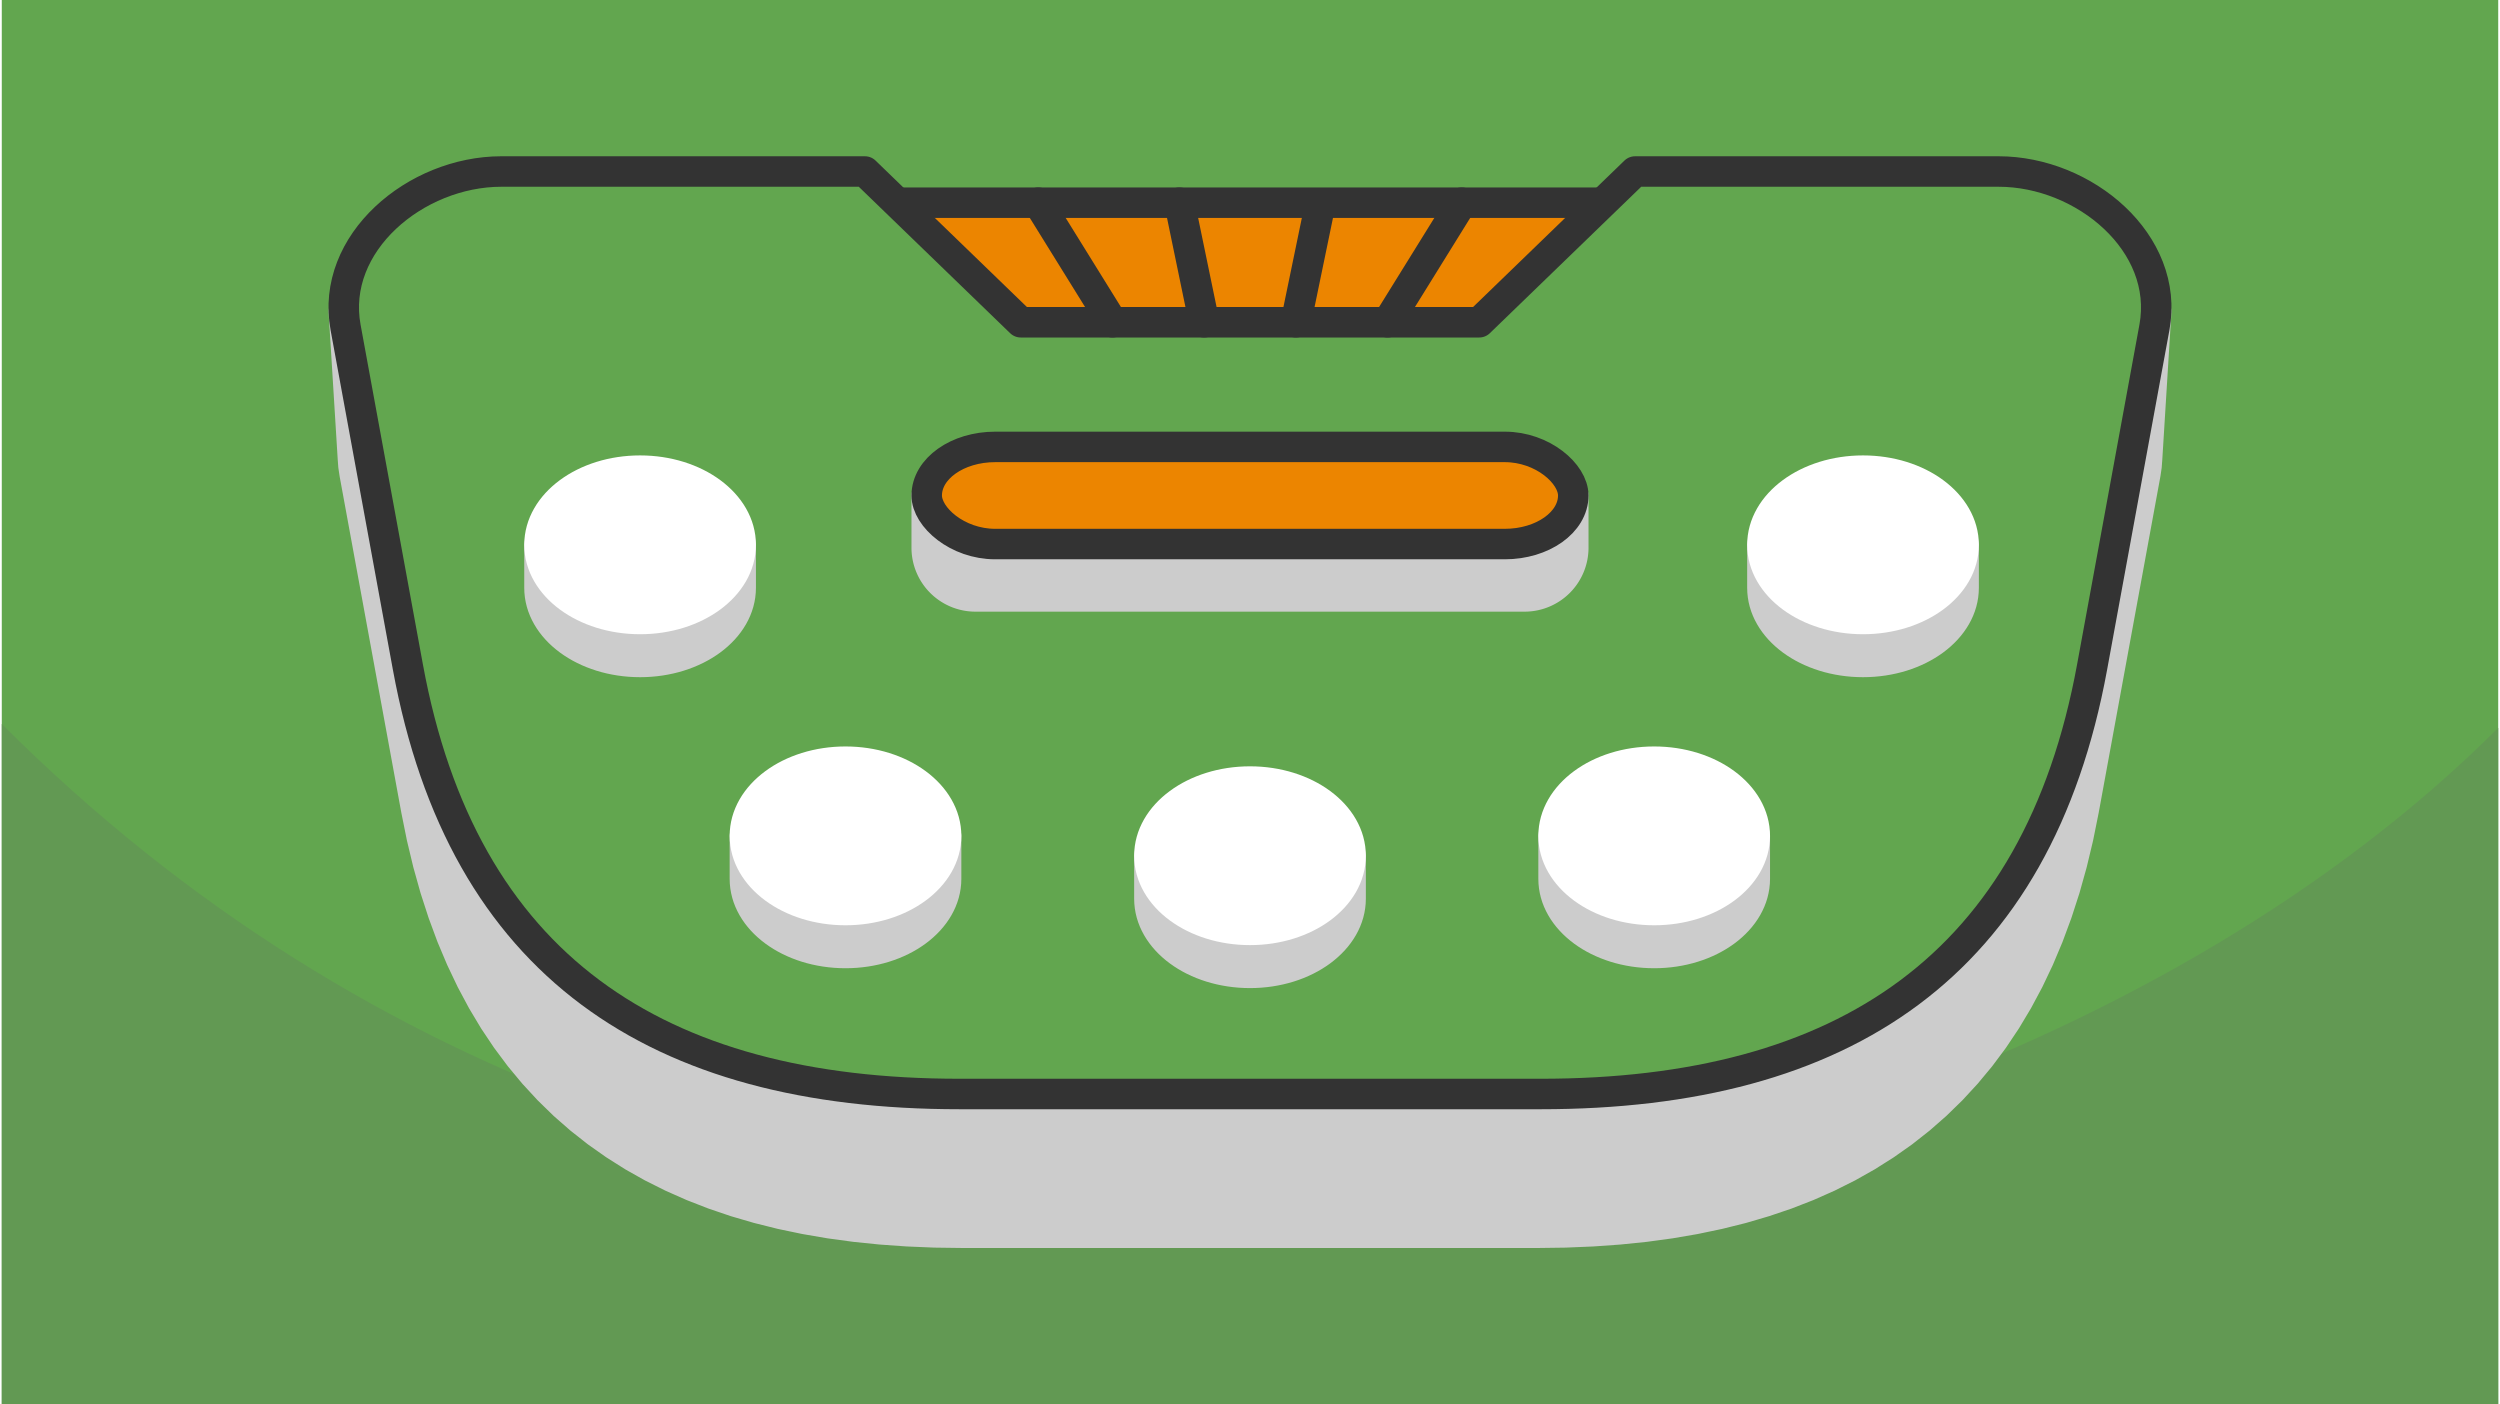 <?xml version="1.0" encoding="UTF-8"?>
<svg xmlns="http://www.w3.org/2000/svg" xmlns:xlink="http://www.w3.org/1999/xlink" width="470" height="264" viewBox="0 0 127.1 71.494" shape-rendering="geometricPrecision" image-rendering="optimizeQuality" fill-rule="evenodd" xmlns:v="https://vecta.io/nano"><path d="M127.1 0H0v71.494h127.1z" fill="#62a64f"/><path d="M127.1 37.055c-16.829 16.829-44.318 24.997-63.55 24.997-21.521 0-44.601-6.244-63.55-25.193v34.635h127.1V37.055z" fill="#629953"/><g stroke-width="1.552" stroke-linejoin="round" stroke-miterlimit="2.613"><path d="M81.514 18.551v-8.232H45.586v8.232z" stroke="#333" fill="#ec8500"/><path d="M109.686 15.869l-.462 7.462-.029.392-.058.396-3.142 17.122-.279 1.385-.32 1.336-.36 1.285-.401 1.237-.44 1.188-.48 1.14-.519 1.092-.559 1.045-.597.997-.636.951-.674.904-.713.859-.75.813-.787.767-.825.723-.862.679-.899.634-.934.59-.972.548-1.007.504-1.042.462-1.079.42-1.113.377-1.148.337-1.182.295-1.217.255-1.252.215-1.284.175-1.319.135-1.351.096-1.385.058-1.417.019H48.908l-1.417-.019-1.385-.058-1.351-.096-1.319-.135-1.284-.175-1.251-.215-1.217-.254-1.183-.296-1.148-.336-1.113-.378-1.078-.42-1.043-.462-1.007-.504-.971-.547-.935-.591-.899-.634-.862-.679-.825-.722-.787-.768-.75-.813-.712-.858-.675-.905-.636-.95-.597-.998-.558-1.044-.52-1.093-.48-1.139-.44-1.189-.401-1.236-.36-1.286-.32-1.336-.279-1.385-3.141-17.122-.059-.396-.029-.392-.462-7.462.03.396.059.4 3.173 17.295.282 1.4.323 1.348.364 1.299.405 1.25.444 1.2.485 1.151.525 1.103.564 1.055.604 1.008.642.96.681.914.719.867.758.821.796.775.833.73.87.685.908.641.944.597.981.553 1.017.509 1.054.467 1.089.424 1.124.381 1.16.34 1.194.299 1.23.257 1.263.217 1.298.176 1.332.137 1.365.097 1.398.058 1.432.019h29.58l1.432-.019 1.398-.058 1.365-.097 1.332-.137 1.298-.176 1.263-.217 1.23-.258 1.194-.298 1.16-.34 1.124-.382 1.089-.424 1.054-.466 1.017-.51.981-.552.944-.597.908-.641.87-.685.834-.73.795-.775.758-.821.719-.868.681-.913.643-.96.603-1.008.564-1.055.525-1.103.485-1.151.444-1.201.405-1.249.364-1.299.323-1.348.282-1.4 3.173-17.295.059-.4z" stroke="#ccc" fill="#ccc"/><path d="M25.436 8.732h18.51l7.933 7.675h23.342l7.933-7.675h18.51c4.363 0 8.72 3.642 7.933 7.933l-3.173 17.295c-2.787 15.192-12.639 21.738-28.084 21.738H48.76c-15.445 0-25.297-6.545-28.084-21.738l-3.173-17.295c-.787-4.291 3.57-7.933 7.933-7.933z" stroke="#333" fill="#62a64f"/><use xlink:href="#B" stroke="#ccc" fill="#ccc"/><use xlink:href="#C" stroke="#fff" fill="#fff"/><use xlink:href="#D" stroke="#ccc" fill="#ccc"/><use xlink:href="#C" x="10.458" y="14.818" stroke="#fff" fill="#fff"/><path d="M63.55 42.475c1.404 0 2.676.417 3.601 1.092h1.521v2.187c0 2.086-2.293 3.776-5.122 3.776s-5.122-1.69-5.122-3.776v-2.187h1.521c.925-.675 2.197-1.092 3.601-1.092z" stroke="#ccc" fill="#ccc"/><path d="M63.55 39.791c2.829 0 5.122 1.69 5.122 3.776s-2.293 3.775-5.122 3.775-5.122-1.69-5.122-3.775 2.293-3.776 5.122-3.776z" stroke="#fff" fill="#fff"/><use xlink:href="#D" x="41.172" stroke="#ccc" fill="#ccc"/><use xlink:href="#C" x="51.63" y="14.818" stroke="#fff" fill="#fff"/><use xlink:href="#B" x="62.262" stroke="#ccc" fill="#ccc"/><use xlink:href="#C" x="62.262" stroke="#fff" fill="#fff"/><path d="M80.009 27.892v-2.666H47.091v2.666a2.48 2.48 0 0 0 2.474 2.473h27.97a2.48 2.48 0 0 0 2.474-2.473z" stroke="#ccc" fill="#ccc"/><g stroke="#333"><rect x="47.091" y="22.753" width="32.917" height="4.946" rx="3.487" ry="2.473" fill="#ec8500"/><path d="M52.772 10.319l3.775 6.088m3.41-6.088l1.259 6.088m5.902-5.97l-1.234 5.97m8.444-6.088l-3.775 6.088" stroke-linecap="round" fill="none"/></g></g><defs ><path id="B" d="M32.498 26.647c1.404 0 2.676.416 3.601 1.091h1.521v2.188c0 2.085-2.293 3.775-5.122 3.775s-5.122-1.69-5.122-3.775v-2.188h1.521c.925-.675 2.197-1.091 3.601-1.091z"/><path id="C" d="M32.498 23.962c2.829 0 5.122 1.691 5.122 3.776s-2.293 3.776-5.122 3.776-5.122-1.691-5.122-3.776 2.293-3.776 5.122-3.776z"/><path id="D" d="M42.956 41.465c1.404 0 2.676.416 3.601 1.091h1.521v2.187c0 2.086-2.293 3.776-5.122 3.776s-5.122-1.69-5.122-3.776v-2.187h1.521c.925-.675 2.197-1.091 3.601-1.091z"/></defs></svg>